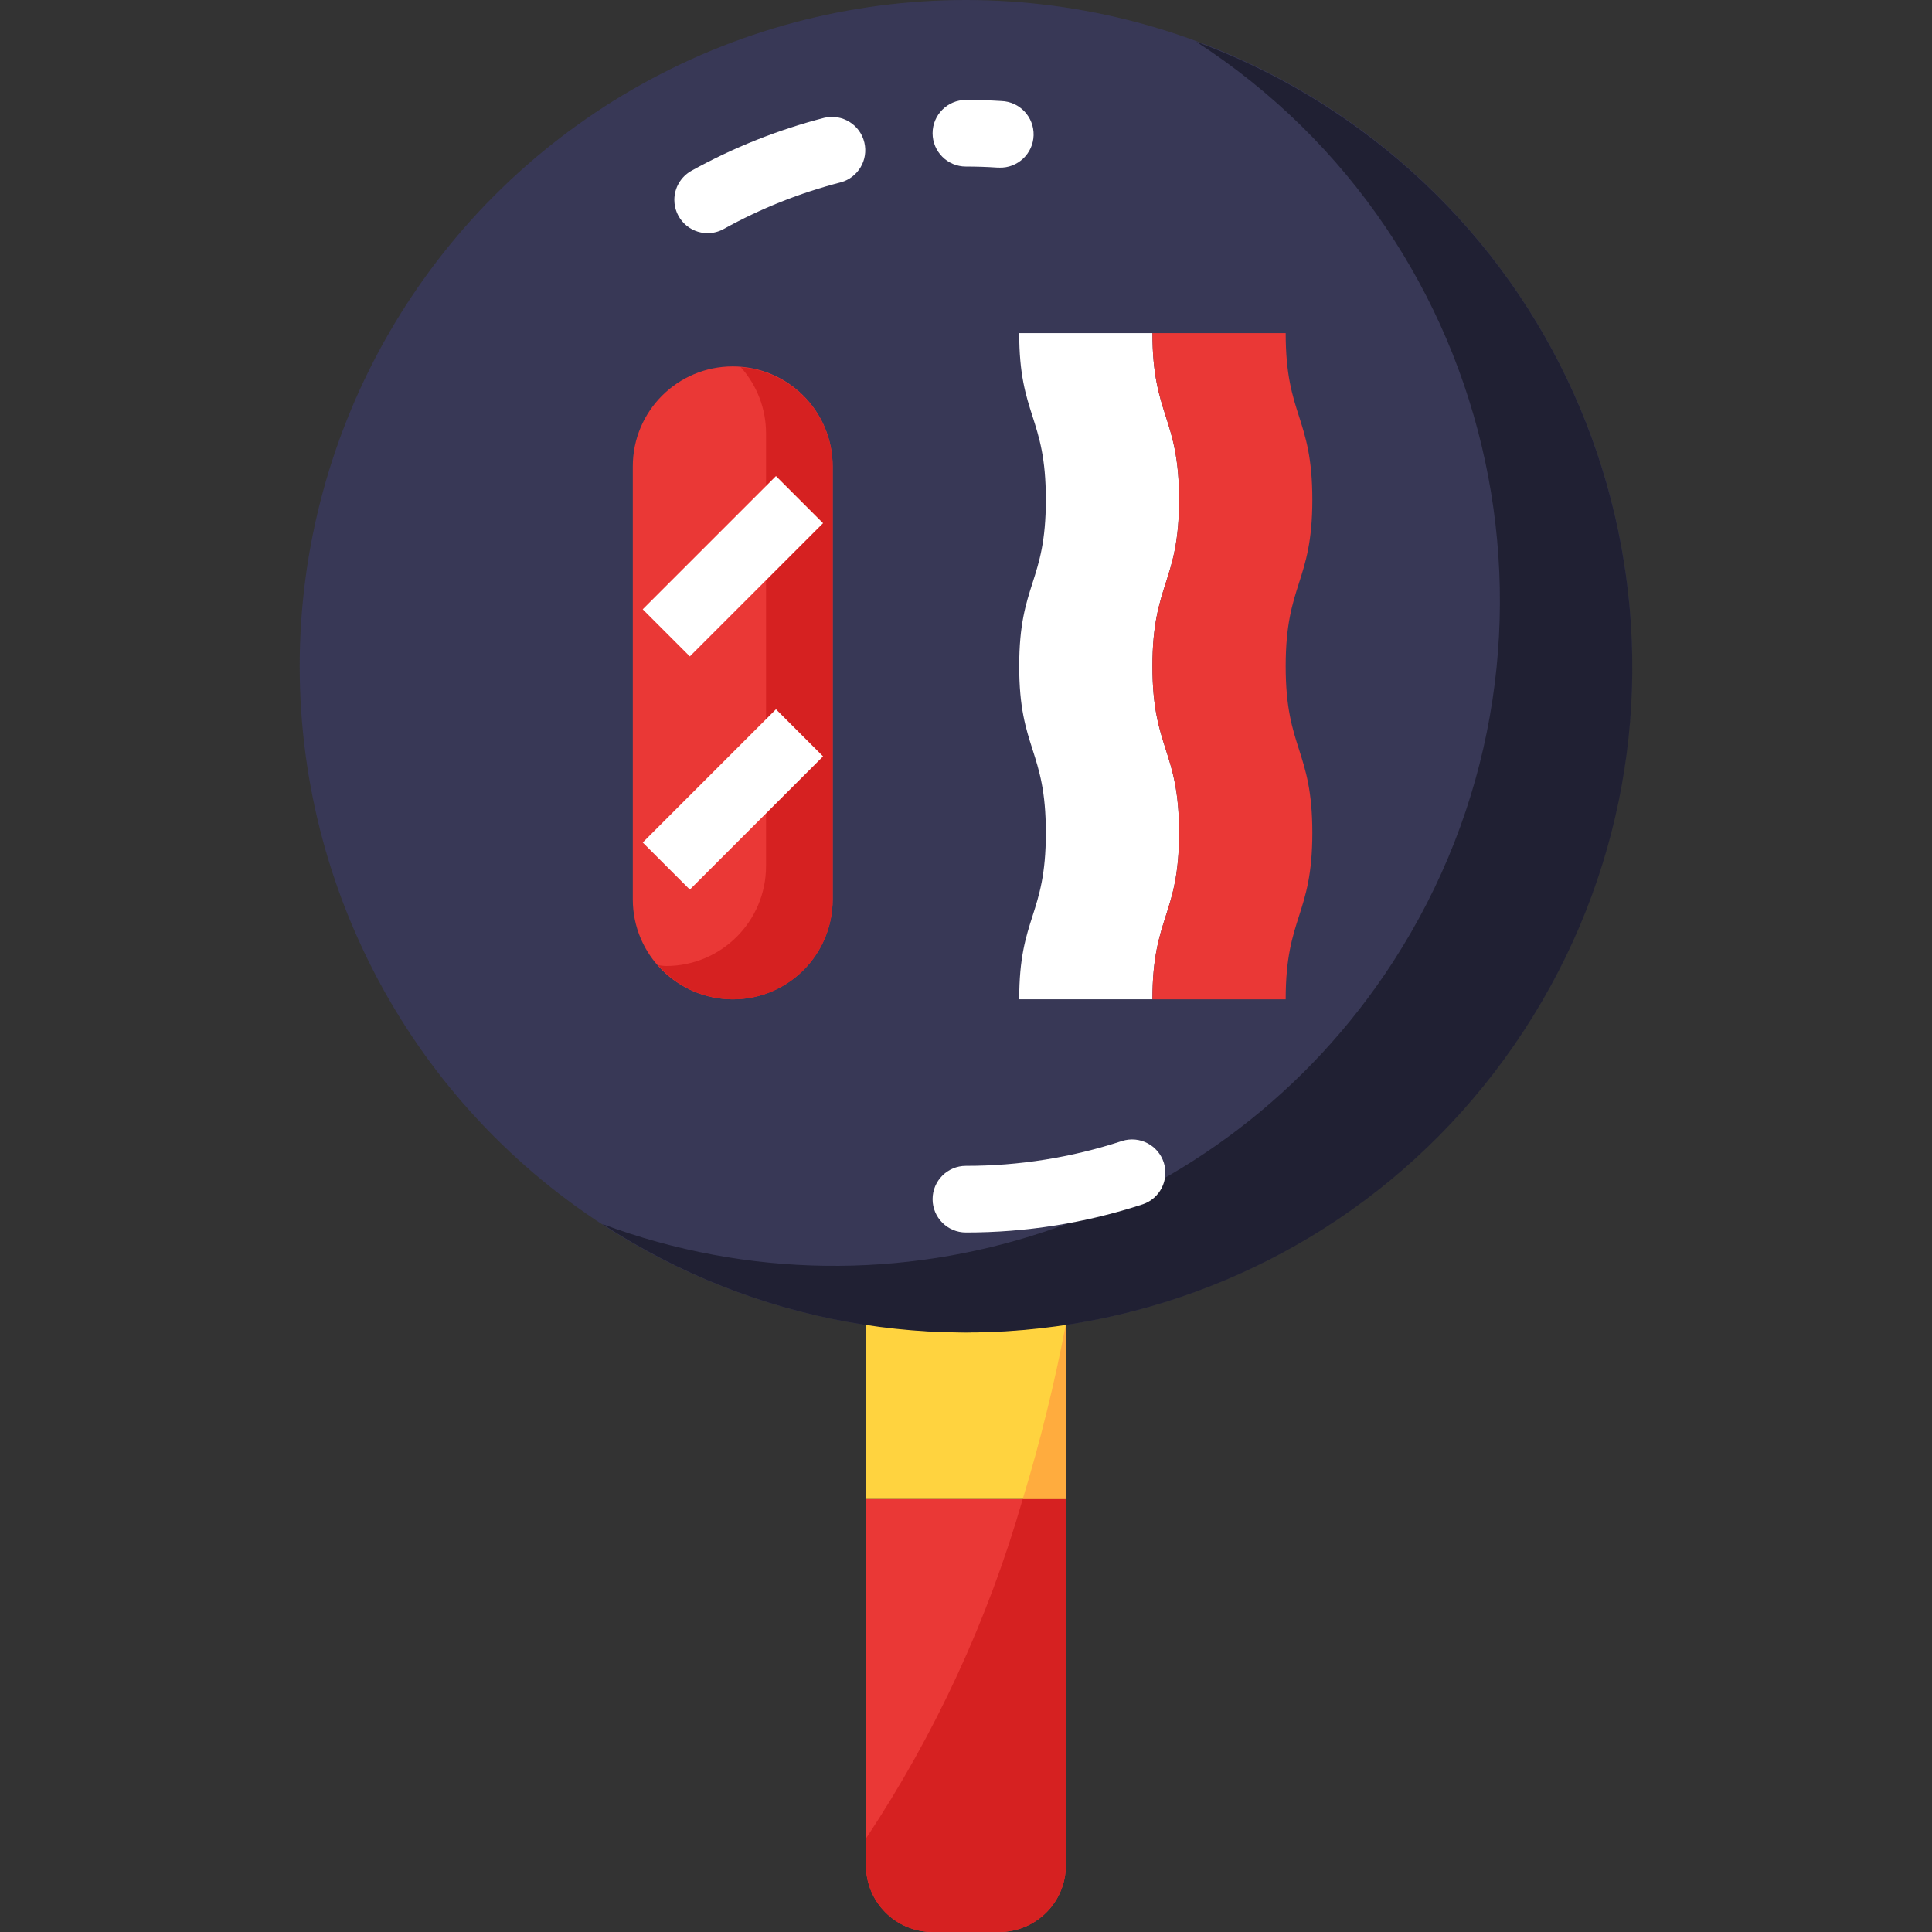 <?xml version="1.0" encoding="UTF-8" standalone="no"?><!-- icon666.com - MILLIONS OF FREE VECTOR ICONS --><svg width="1024" height="1024" version="1.1" id="Capa_1" xmlns="http://www.w3.org/2000/svg" xmlns:xlink="http://www.w3.org/1999/xlink" x="0px" y="0px" viewBox="0 0 512 512" style="enable-background:new 0 0 512 512;" xml:space="preserve"><rect x="0" y="0" width="512" height="512" fill="#333333" stroke="none"/><circle style="fill:#383856;" cx="255.974" cy="176.552" r="176.552"/><g><path style="fill:#EA3836;" d="M194.181,97.103L194.181,97.103c14.627,0,26.483,11.855,26.483,26.483v114.759 c0,14.627-11.855,26.483-26.483,26.483l0,0c-14.627,0-26.483-11.855-26.483-26.483V123.586 C167.698,108.959,179.554,97.103,194.181,97.103z"/><path style="fill:#EA3836;" d="M282.457,397.241v97.103c0,9.754-7.901,17.655-17.655,17.655h-17.655 c-9.754,0-17.655-7.901-17.655-17.655v-97.103H282.457z"/></g><path style="fill:#FFD33F;" d="M255.974,353.103c-8.872-0.071-17.726-0.803-26.483-2.198v46.336h52.966v-46.336 C273.7,352.3,264.846,353.033,255.974,353.103z"/><path style="fill:#202033;" d="M317.017,11.061c81.743,52.974,105.066,162.189,52.092,243.933 c-44.95,69.358-132.025,98.198-209.487,69.394c81.585,53.292,190.923,30.349,244.215-51.235s30.349-190.923-51.235-244.215 C341.452,21.654,329.517,15.66,317.017,11.061z"/><g><path style="fill:#FFFFFF;" d="M187.56,61.793c-4.873,0.018-8.836-3.928-8.854-8.801c-0.009-3.222,1.739-6.188,4.555-7.751 c11.087-6.144,22.916-10.858,35.196-14.027c4.749-1.112,9.498,1.827,10.611,6.577c1.086,4.599-1.651,9.234-6.197,10.514 c-10.831,2.781-21.257,6.938-31.038,12.359C190.527,61.396,189.061,61.784,187.56,61.793z"/><path style="fill:#FFFFFF;" d="M264.802,44.412h-0.556c-2.728-0.185-5.491-0.274-8.271-0.274c-4.873,0-8.828-3.955-8.828-8.828 s3.955-8.828,8.828-8.828c3.151,0,6.276,0.097,9.375,0.291c4.873,0.15,8.704,4.22,8.563,9.101c-0.15,4.873-4.22,8.704-9.101,8.554 L264.802,44.412z"/><path style="fill:#FFFFFF;" d="M255.974,326.621c-4.873,0-8.828-3.955-8.828-8.828c0-4.873,3.955-8.828,8.828-8.828 c14.054,0.018,28.028-2.207,41.384-6.594c4.652-1.465,9.604,1.121,11.07,5.773c1.439,4.573-1.033,9.454-5.561,10.999 C287.736,324.114,271.908,326.638,255.974,326.621z"/><path style="fill:#FFFFFF;" d="M305.409,88.276c0,22.069,7.062,22.069,7.062,44.138s-7.062,22.069-7.062,44.138 s7.062,22.069,7.062,44.138s-7.062,22.069-7.062,44.138h-35.31c0-22.069,7.062-22.069,7.062-44.138s-7.062-22.069-7.062-44.138 s7.062-22.069,7.062-44.138s-7.062-22.069-7.062-44.138H305.409z"/></g><path style="fill:#EA3836;" d="M305.409,264.828c0-22.069,7.062-22.069,7.062-44.138s-7.062-22.069-7.062-44.138 s7.062-22.069,7.062-44.138s-7.062-22.069-7.062-44.138h35.31c0,22.069,7.062,22.069,7.062,44.138s-7.062,22.069-7.062,44.138 s7.062,22.069,7.062,44.138s-7.062,22.069-7.062,44.138H305.409z"/><path style="fill:#D62121;" d="M229.491,487.221v7.124c0,9.754,7.901,17.655,17.655,17.655h17.655 c9.754,0,17.655-7.901,17.655-17.655v-97.103h-11.414C261.871,429.18,247.862,459.529,229.491,487.221z"/><path style="fill:#FFAC3E;" d="M271.043,397.241h11.414v-46.301C279.482,366.566,275.669,382.023,271.043,397.241z"/><path style="fill:#D62121;" d="M196.317,97.315c4.29,4.802,6.674,11.008,6.691,17.443v114.759c0,14.627-11.855,26.483-26.483,26.483 l0,0c-0.733,0-1.412-0.159-2.136-0.212c9.578,10.982,26.244,12.129,37.226,2.551c5.773-5.032,9.075-12.332,9.048-19.994V123.586 C220.637,109.824,210.044,98.383,196.317,97.315z"/><g><rect x="169.22" y="141.238" transform="matrix(-0.707 0.707 -0.707 -0.707 437.613 118.865)" style="fill:#FFFFFF;" width="49.937" height="17.655"/><rect x="169.217" y="203.028" transform="matrix(-0.707 0.707 -0.707 -0.707 481.3 224.35)" style="fill:#FFFFFF;" width="49.937" height="17.655"/></g></svg>